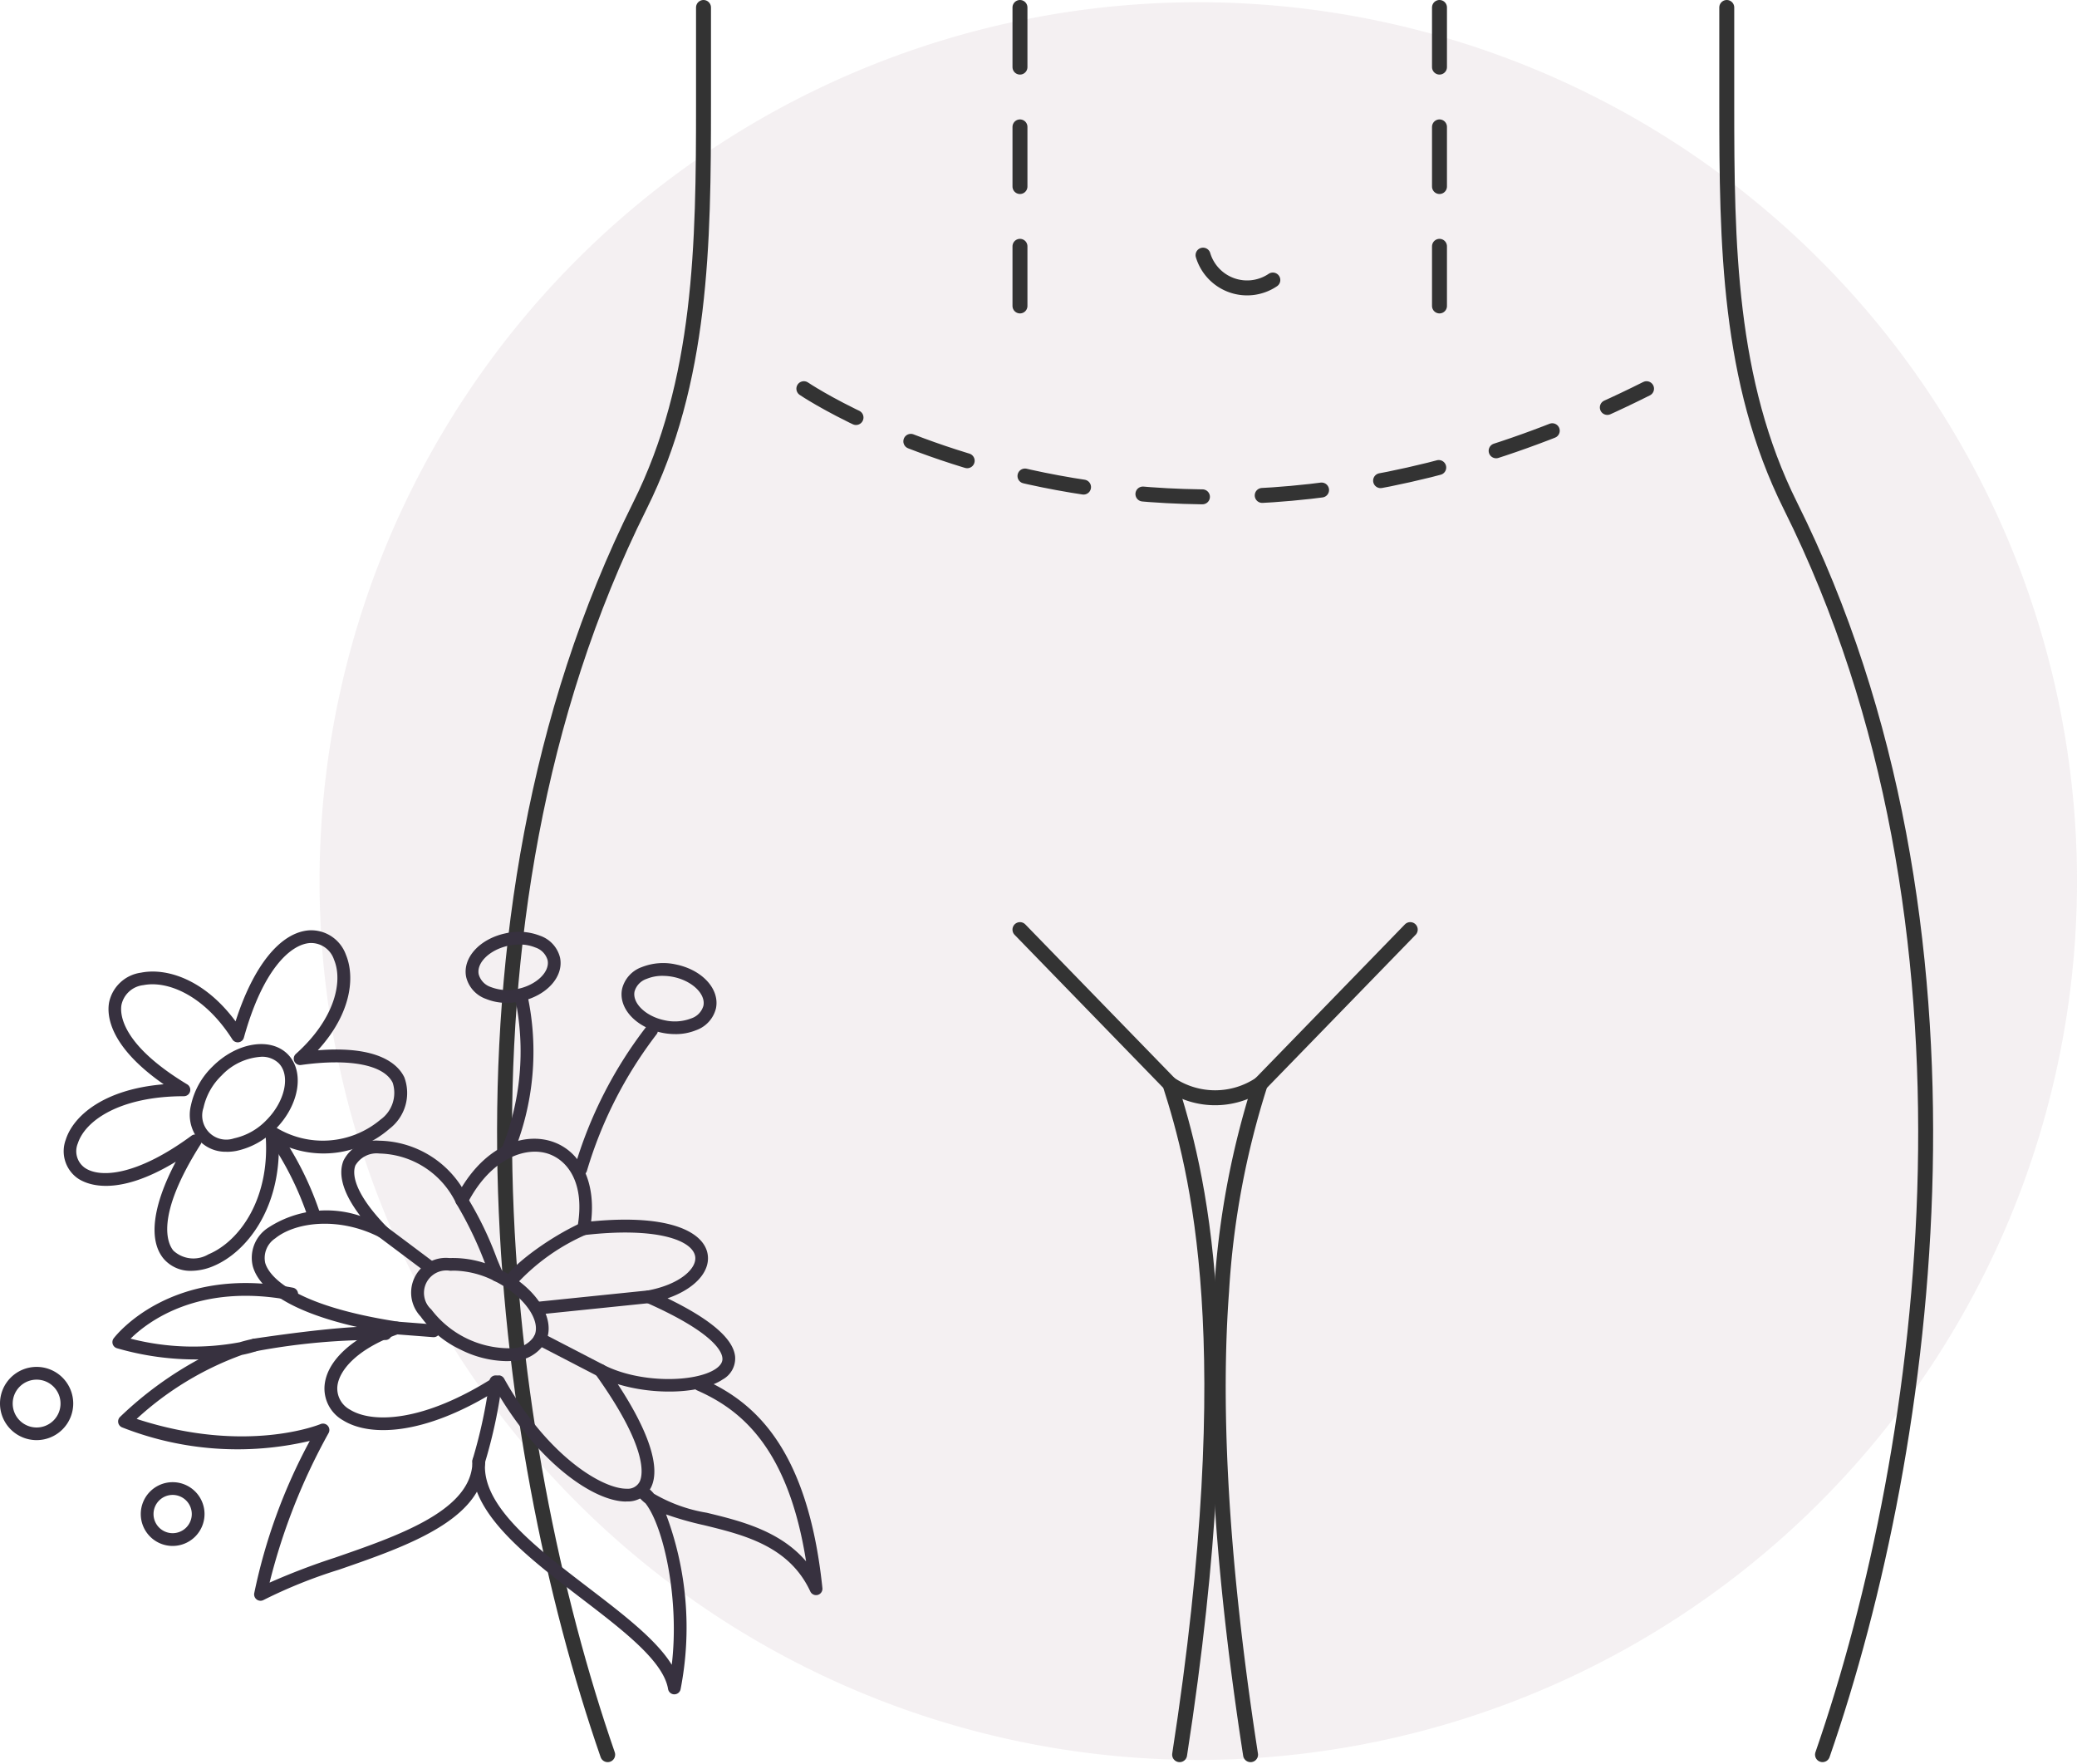 <svg xmlns="http://www.w3.org/2000/svg" width="138.982" height="118.035" viewBox="0 0 138.982 118.035">
  <g id="Group_14102" data-name="Group 14102" transform="translate(-10623.272 -2367.23)">
    <path id="Path_8384" data-name="Path 8384" d="M160.311,309.189a58.8,58.8,0,1,1-58.8-58.8,58.8,58.8,0,0,1,58.8,58.8" transform="translate(10601.944 2116.991)" fill="#8f6c7d" opacity="0.1"/>
    <g id="Group_14098" data-name="Group 14098" transform="translate(124.941 -22)">
      <path id="Path_8341" data-name="Path 8341" d="M22.5,9.182v6.494c0,9.3-.1,18.522-4.259,26.848C4.245,70.561,8.88,105.29,16.088,126.081" transform="translate(10522.906 2380.548)" fill="rgba(0,0,0,0)" stroke="#333" stroke-linecap="round" stroke-linejoin="round" stroke-width="1"/>
      <path id="Path_8342" data-name="Path 8342" d="M780.345,9.182v6.494c0,9.3.1,18.522,4.259,26.848,13.991,28.036,9.356,62.765,2.148,83.556" transform="translate(9833.532 2380.548)" fill="rgba(0,0,0,0)" stroke="#333" stroke-linecap="round" stroke-linejoin="round" stroke-width="1"/>
      <path id="Path_8343" data-name="Path 8343" d="M334.393,590.921l10.035,10.328c1.827,5.7,4.923,17.273.649,44.874" transform="translate(10232.188 1860.506)" fill="rgba(0,0,0,0)" stroke="#333" stroke-linecap="round" stroke-linejoin="round" stroke-width="1"/>
      <path id="Path_8344" data-name="Path 8344" d="M472.418,590.921l-10.035,10.328a56.174,56.174,0,0,0-2.59,13.889c-.507,6.807-.261,16.771,1.94,30.985" transform="translate(10120.279 1860.506)" fill="rgba(0,0,0,0)" stroke="#333" stroke-linecap="round" stroke-linejoin="round" stroke-width="1"/>
      <path id="Path_8346" data-name="Path 8346" d="M435.059,688.306a5.415,5.415,0,0,1-6.046,0" transform="translate(10147.604 1773.449)" fill="rgba(0,0,0,0)" stroke="#333" stroke-linecap="round" stroke-linejoin="round" stroke-width="1"/>
      <path id="Path_8347" data-name="Path 8347" d="M449.911,165.427a3.077,3.077,0,0,0,4.669,1.665" transform="translate(10128.922 2240.874)" fill="rgba(0,0,0,0)" stroke="#333" stroke-linecap="round" stroke-linejoin="round" stroke-width="1"/>
      <path id="Path_8348" data-name="Path 8348" d="M198.045,249.677s23.946,16.291,56.388,0" transform="translate(10354.076 2165.559)" fill="rgba(0,0,0,0)" stroke="#333" stroke-linecap="round" stroke-linejoin="round" stroke-width="1" stroke-dasharray="3.99 4"/>
      <line id="Line_970" data-name="Line 970" y2="22.963" transform="translate(10566.582 2389.73)" fill="none" stroke="#333" stroke-linecap="round" stroke-linejoin="round" stroke-width="1" stroke-dasharray="3.99 4"/>
      <line id="Line_971" data-name="Line 971" y2="22.963" transform="translate(10594.654 2389.73)" fill="none" stroke="#333" stroke-linecap="round" stroke-linejoin="round" stroke-width="1" stroke-dasharray="3.99 4"/>
      <path id="Path_8350" data-name="Path 8350" d="M506.952,140.622h0a21.069,21.069,0,0,0,13.449.874h0a7.624,7.624,0,0,0,3.1-1.664,18,18,0,0,1,7.384-3.948l5.585-1.463-.707-2.7-23.8,6.234Z" transform="translate(10077.931 2271.004)" fill="rgba(0,0,0,0)"/>
    </g>
    <g id="Group_14099" data-name="Group 14099" transform="translate(-0.75 182.957)">
      <path id="Path_8386" data-name="Path 8386" d="M26.555,370.06a2.133,2.133,0,1,1,2.133-2.133,2.136,2.136,0,0,1-2.133,2.133m0-3.414a1.28,1.28,0,1,0,1.28,1.28,1.282,1.282,0,0,0-1.28-1.28" transform="translate(10609.02 1917.647)" fill="#37313f"/>
      <path id="Path_8387" data-name="Path 8387" d="M15.834,361.655a2.45,2.45,0,1,1,2.45-2.449,2.452,2.452,0,0,1-2.45,2.449m0-4.046a1.6,1.6,0,1,0,1.6,1.6,1.6,1.6,0,0,0-1.6-1.6" transform="translate(10610.638 1918.972)" fill="#37313f"/>
      <path id="Path_8388" data-name="Path 8388" d="M51.987,355.117a7.072,7.072,0,0,1-3.061-.775,6.851,6.851,0,0,1-2.661-2.211,2.324,2.324,0,0,1,1.93-3.91,6.841,6.841,0,0,1,3.373.765c2.455,1.212,3.8,3.337,3.058,4.839h0a2.605,2.605,0,0,1-2.326,1.283c-.1.006-.207.009-.312.009m-3.477-6.052c-.089,0-.176,0-.262.007a1.5,1.5,0,0,0-1.274,2.584,6.576,6.576,0,0,0,5.271,2.6,1.811,1.811,0,0,0,1.616-.809c.511-1.038-.712-2.73-2.671-3.7a6.213,6.213,0,0,0-2.68-.685m5.733,4.571h0Z" transform="translate(10605.905 1920.225)" fill="#37313f"/>
      <path id="Path_8389" data-name="Path 8389" d="M52.654,327.4a3.626,3.626,0,0,1-1.4-.265,2.073,2.073,0,0,1-1.323-1.461c-.265-1.281.907-2.57,2.669-2.933a3.919,3.919,0,0,1,2.289.173,2.07,2.07,0,0,1,1.323,1.46c.265,1.28-.907,2.569-2.668,2.932a4.4,4.4,0,0,1-.894.093m.843-3.9a3.57,3.57,0,0,0-.721.075c-1.249.259-2.168,1.14-2,1.924a1.251,1.251,0,0,0,.817.847,3.086,3.086,0,0,0,1.786.123c1.249-.258,2.168-1.138,2.005-1.923a1.254,1.254,0,0,0-.818-.848,2.766,2.766,0,0,0-1.065-.2" transform="translate(10605.285 1923.971)" fill="#37313f"/>
      <path id="Path_8390" data-name="Path 8390" d="M30.732,338.65a2.435,2.435,0,0,1-1.768-.684,2.626,2.626,0,0,1-.62-2.419,5.1,5.1,0,0,1,1.447-2.6c1.613-1.615,3.868-1.984,5.026-.827s.787,3.412-.826,5.026a5.109,5.109,0,0,1-2.605,1.447,3.55,3.55,0,0,1-.652.062m2.316-6.359a3.982,3.982,0,0,0-2.655,1.254,4.25,4.25,0,0,0-1.211,2.158,1.611,1.611,0,0,0,2.045,2.045,4.249,4.249,0,0,0,2.159-1.211c1.259-1.259,1.636-3.008.826-3.819a1.6,1.6,0,0,0-1.164-.428" transform="translate(10608.454 1922.683)" fill="#37313f"/>
      <path id="Path_8391" data-name="Path 8391" d="M65.716,329.849a4.383,4.383,0,0,1-.892-.092c-1.761-.365-2.932-1.653-2.668-2.933a2.07,2.07,0,0,1,1.323-1.46,3.913,3.913,0,0,1,2.289-.173c1.761.364,2.933,1.652,2.669,2.933a2.073,2.073,0,0,1-1.323,1.461,3.632,3.632,0,0,1-1.4.265m-.841-3.9a2.766,2.766,0,0,0-1.065.2,1.254,1.254,0,0,0-.818.848c-.162.784.756,1.665,2.005,1.924a3.07,3.07,0,0,0,1.786-.124,1.251,1.251,0,0,0,.817-.847c.163-.784-.755-1.666-2-1.924a3.57,3.57,0,0,0-.721-.075" transform="translate(10603.493 1923.613)" fill="#37313f"/>
      <path id="Path_8392" data-name="Path 8392" d="M58.174,363.143c-2.162,0-5.871-2.576-8.684-7.413-4.941,3.064-8.519,3.051-10.241,1.989A2.446,2.446,0,0,1,38,355.334c.144-1.364,1.351-2.671,3.3-3.635-4.741-.91-7.6-2.423-8.111-4.314a2.392,2.392,0,0,1,.964-2.517,7.116,7.116,0,0,1,6.234-.832c-1.391-1.824-1.412-3-1.123-3.708A2.436,2.436,0,0,1,41.644,339a6.69,6.69,0,0,1,5.536,3.107c1.785-2.912,4.281-3.646,6.066-3.042,1.911.65,2.894,2.714,2.587,5.337,5.414-.528,7.588.782,7.8,2.218.177,1.178-.912,2.314-2.689,2.927,2.9,1.406,4.421,2.72,4.524,3.913a1.607,1.607,0,0,1-.834,1.516c-1.461.976-4.587,1.057-7.02.311,2.09,3.175,2.879,5.6,2.226,6.913a1.736,1.736,0,0,1-1.608.937h-.061M49.639,354.7a.426.426,0,0,1,.373.219c2.869,5.144,6.545,7.376,8.2,7.367a.894.894,0,0,0,.864-.465c.212-.425.625-2.2-2.96-7.2a.426.426,0,0,1,.543-.626c2.4,1.246,6.128,1.195,7.5.278.492-.329.466-.633.457-.733-.039-.453-.614-1.72-5.1-3.708a.426.426,0,0,1,.1-.809c2.144-.4,3.3-1.466,3.18-2.269-.163-1.086-2.553-2-7.415-1.439a.433.433,0,0,1-.36-.132.424.424,0,0,1-.108-.369c.539-2.967-.648-4.495-1.939-4.935-1.52-.515-3.862.3-5.417,3.311a.45.45,0,0,1-.387.23.428.428,0,0,1-.379-.247,5.829,5.829,0,0,0-5.123-3.315,1.646,1.646,0,0,0-1.607.793c-.169.415-.3,1.647,2.113,4.131a.426.426,0,0,1-.5.677c-2.735-1.4-5.635-1.011-6.976.073a1.574,1.574,0,0,0-.678,1.632c.17.629,1.31,2.774,8.863,3.942a.426.426,0,0,1,.077.824c-2.863,1.018-4,2.473-4.107,3.5a1.607,1.607,0,0,0,.85,1.569c1.473.909,4.9.871,9.711-2.221a.432.432,0,0,1,.231-.067" transform="translate(10607.745 1921.593)" fill="#37313f"/>
      <path id="Path_8393" data-name="Path 8393" d="M55.515,352.369a.427.427,0,0,1-.044-.851l7.4-.759a.426.426,0,1,1,.087.848l-7.4.76-.044,0" transform="translate(10604.523 1919.852)" fill="#37313f"/>
      <path id="Path_8394" data-name="Path 8394" d="M59.707,357.027a.421.421,0,0,1-.2-.048l-4.064-2.105a.427.427,0,0,1,.393-.759l4.063,2.106a.427.427,0,0,1-.2.806" transform="translate(10604.505 1919.366)" fill="#37313f"/>
      <path id="Path_8395" data-name="Path 8395" d="M46.87,354.243a.217.217,0,0,1-.033,0l-2.465-.19a.425.425,0,0,1-.393-.457.413.413,0,0,1,.458-.393l2.465.19a.426.426,0,0,1-.032.852" transform="translate(10606.152 1919.494)" fill="#37313f"/>
      <path id="Path_8396" data-name="Path 8396" d="M46.327,348.775a.421.421,0,0,1-.255-.085l-3.035-2.275a.427.427,0,0,1,.512-.683l3.034,2.275a.427.427,0,0,1-.256.768" transform="translate(10606.315 1920.601)" fill="#37313f"/>
      <path id="Path_8397" data-name="Path 8397" d="M53.291,349.87a.425.425,0,0,1-.4-.551c.256-.77,2.735-2.739,5.157-3.857a.427.427,0,0,1,.358.775A13.911,13.911,0,0,0,53.7,349.59a.441.441,0,0,1-.406.28" transform="translate(10604.85 1920.633)" fill="#37313f"/>
      <path id="Path_8398" data-name="Path 8398" d="M51.881,349.06a.428.428,0,0,1-.383-.237c-.077-.156-.225-.512-.416-.971a25,25,0,0,0-1.9-3.957.427.427,0,0,1,.667-.533,23.094,23.094,0,0,1,2.02,4.162c.181.436.322.773.394.921a.427.427,0,0,1-.382.616" transform="translate(10605.403 1920.959)" fill="#37313f"/>
      <path id="Path_8399" data-name="Path 8399" d="M26.923,345.308a2.346,2.346,0,0,1-1.848-.8c-1.047-1.244-.744-3.567.807-6.5-4.05,2.463-6.045,1.485-6.6,1.086a2.219,2.219,0,0,1-.759-2.572c.5-1.562,2.517-3.362,6.548-3.694-3.685-2.564-3.8-4.639-3.656-5.46a2.526,2.526,0,0,1,2.144-2.009c1.63-.328,4.183.373,6.323,3.259,1.185-3.712,3-5.969,4.943-6.092a2.472,2.472,0,0,1,2.44,1.636c.6,1.44.408,3.89-1.882,6.392,4.085-.329,5.382.958,5.79,1.807a3.011,3.011,0,0,1-1,3.45,6.727,6.727,0,0,1-7.4.943c.122,4.355-2.127,7.3-4.382,8.24a3.871,3.871,0,0,1-1.472.315m.265-9.121a.427.427,0,0,1,.36.655c-3.117,4.909-2.181,6.689-1.82,7.118a1.968,1.968,0,0,0,2.339.245c2.1-.874,4.2-3.788,3.816-8.124a.427.427,0,0,1,.631-.411,6,6,0,0,0,7.071-.48,2.2,2.2,0,0,0,.816-2.46c-.581-1.207-2.877-1.65-6.137-1.194a.427.427,0,0,1-.344-.741c2.61-2.336,3.164-4.85,2.553-6.306a1.624,1.624,0,0,0-1.6-1.114c-1.318.084-3.174,1.791-4.432,6.334a.427.427,0,0,1-.771.114c-1.872-2.951-4.334-3.949-5.951-3.63a1.685,1.685,0,0,0-1.469,1.32c-.1.566-.076,2.619,4.4,5.32a.427.427,0,0,1-.22.792c-4.2,0-6.591,1.585-7.1,3.157a1.361,1.361,0,0,0,.446,1.618c.993.714,3.464.585,7.157-2.131a.419.419,0,0,1,.253-.084" transform="translate(10609.904 1923.991)" fill="#37313f"/>
      <path id="Path_8400" data-name="Path 8400" d="M53.071,338.484a.428.428,0,0,1-.385-.61A17.3,17.3,0,0,0,53.6,327.73a.427.427,0,1,1,.828-.207,17.952,17.952,0,0,1-.976,10.718.427.427,0,0,1-.386.243" transform="translate(10604.882 1923.305)" fill="#37313f"/>
      <path id="Path_8401" data-name="Path 8401" d="M58.849,340.013a.441.441,0,0,1-.123-.018.428.428,0,0,1-.286-.532,28.509,28.509,0,0,1,4.823-9.445.427.427,0,0,1,.653.55,28.175,28.175,0,0,0-4.659,9.14.428.428,0,0,1-.409.3" transform="translate(10604.035 1922.914)" fill="#37313f"/>
      <path id="Path_8402" data-name="Path 8402" d="M59.8,377.7h-.01a.427.427,0,0,1-.41-.357c-.311-1.864-2.99-3.913-5.826-6.082C50.6,369,47.568,366.683,46.59,364.14c-1.451,2.528-5.537,3.941-9.228,5.218a33.04,33.04,0,0,0-5.044,2.026.428.428,0,0,1-.632-.44,37.216,37.216,0,0,1,3.719-10.2,21.069,21.069,0,0,1-12.544-.9.426.426,0,0,1-.158-.7,24.337,24.337,0,0,1,5.258-3.852,18.919,18.919,0,0,1-5.452-.747.425.425,0,0,1-.223-.668c.154-.2,3.859-4.935,11.988-3.385a.427.427,0,0,1-.16.839c-6.137-1.171-9.547,1.435-10.7,2.571a16.832,16.832,0,0,0,7.3.241c.307-.091.618-.171.93-.236a.426.426,0,0,1,.228.82,8.144,8.144,0,0,1-1,.261,20.915,20.915,0,0,0-7.052,4.283c7.326,2.395,12.245.371,12.3.349a.427.427,0,0,1,.542.6,40.965,40.965,0,0,0-3.947,10.006,45.652,45.652,0,0,1,4.375-1.672c4.158-1.437,8.851-3.061,9.182-6.106,0-.129.008-.259.02-.388a.427.427,0,0,1,.852.043c0,.134-.006.265-.018.394.02,2.788,3.539,5.48,6.948,8.087,2.3,1.761,4.505,3.446,5.553,5.137.525-4.37-.532-9.232-1.757-10.8a3.257,3.257,0,0,1-.48-.459.427.427,0,0,1,.562-.631,2.325,2.325,0,0,1,.482.447,10.285,10.285,0,0,0,3.536,1.272c2.219.539,4.878,1.187,6.645,3.252-1.224-7.764-4.5-10.2-7.281-11.433a.427.427,0,1,1,.346-.78c3.206,1.425,7.017,4.3,8.027,14a.426.426,0,0,1-.811.224c-1.413-3.043-4.45-3.782-7.128-4.435a21.541,21.541,0,0,1-2.522-.717,21.547,21.547,0,0,1,.971,11.7.427.427,0,0,1-.417.338" transform="translate(10609.346 1919.936)" fill="#37313f"/>
      <path id="Path_8403" data-name="Path 8403" d="M33.293,355.25a.427.427,0,0,1-.063-.848c2.077-.311,7.1-1.006,8.847-.76a.427.427,0,1,1-.12.845,44.1,44.1,0,0,0-8.6.758.412.412,0,0,1-.064.005" transform="translate(10607.781 1919.436)" fill="#37313f"/>
      <path id="Path_8404" data-name="Path 8404" d="M50.849,363.587a.44.44,0,0,1-.135-.021.427.427,0,0,1-.27-.54,32.937,32.937,0,0,0,1.119-5.229.42.42,0,0,1,.476-.37.426.426,0,0,1,.37.476,33.145,33.145,0,0,1-1.156,5.393.428.428,0,0,1-.4.292" transform="translate(10605.208 1918.874)" fill="#37313f"/>
      <path id="Path_8405" data-name="Path 8405" d="M37.471,344.347a.426.426,0,0,1-.41-.309,20.741,20.741,0,0,0-2.784-5.5.426.426,0,0,1,.7-.49,21.188,21.188,0,0,1,2.906,5.754.427.427,0,0,1-.293.527.4.4,0,0,1-.118.017" transform="translate(10607.586 1921.741)" fill="#37313f"/>
    </g>
  </g>
</svg>
